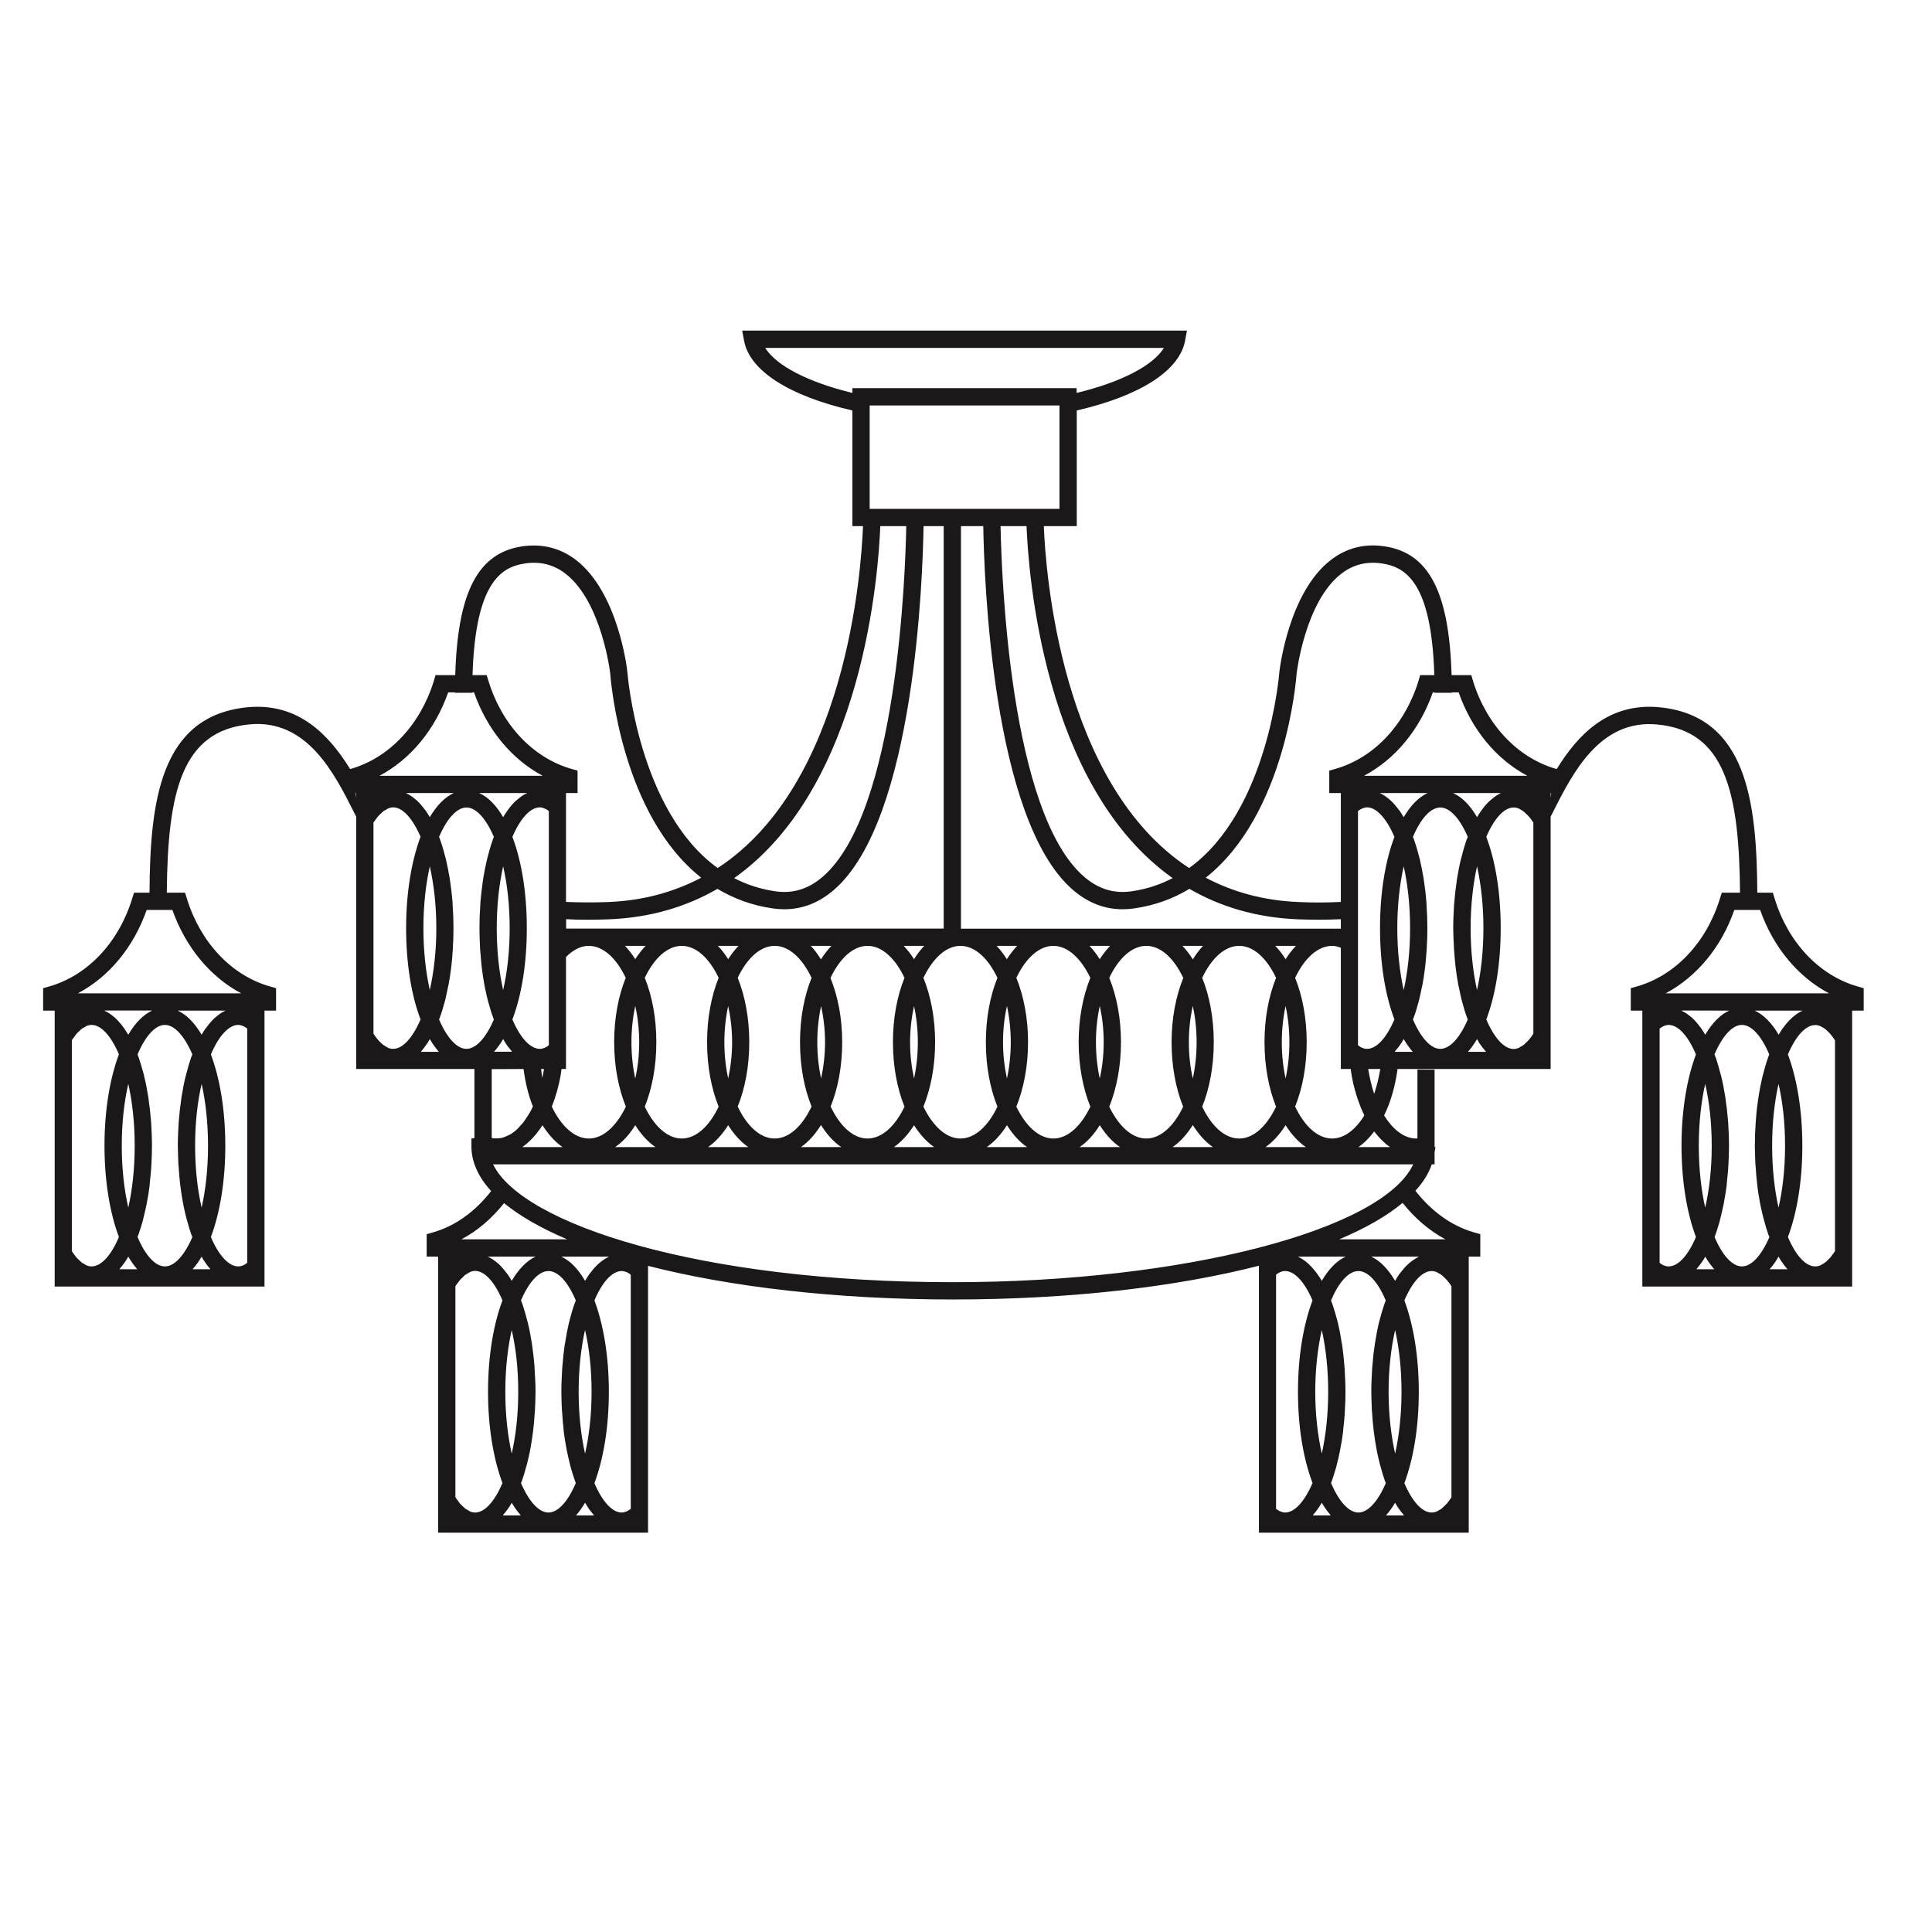 <svg version="1.2" baseProfile="tiny-ps" xmlns="http://www.w3.org/2000/svg" viewBox="0 0 142 142" width="142" height="142">
	<title>люстра-svg</title>
	<style>
		tspan { white-space:pre }
		.shp0 { fill: #1b1819 } 
	</style>
	<g id="Layer">
		<path id="Layer" fill-rule="evenodd" class="shp0" d="M136.98 72.63L136.98 74.28L136.13 74.28L136.13 94.56L120.71 94.56L120.71 74.28L119.86 74.28L119.86 72.63L120.32 72.5C123.14 71.69 125.41 69.28 126.41 66.06L126.55 65.61L127.89 65.61C127.83 58.13 126.76 53.71 121.81 53.25C117.59 52.84 115.58 56.83 114.12 59.73L113.97 60.02L113.97 78.57L102.58 78.57C102.63 78.57 102.67 78.58 102.72 78.58C102.54 79.85 102.21 81.02 101.73 81.98C102.38 83.03 103.21 83.68 104.1 83.68C104.12 83.68 104.15 83.67 104.18 83.67L104.18 78.61C104.6 78.62 105.02 78.62 105.44 78.62L105.44 84.31L105.51 84.31L105.44 84.67L105.44 85.58L105.23 85.58C105.01 86.25 104.6 86.9 104.03 87.52C105.18 88.99 106.64 90.09 108.34 90.58L108.8 90.71L108.8 92.36L107.95 92.36L107.95 112.65L92.53 112.65L92.53 93.03C86.44 94.59 78.64 95.51 70.05 95.51C61.47 95.51 53.69 94.59 47.63 93.04L47.63 112.65L32.2 112.65L32.2 92.36L31.36 92.36L31.36 90.71L31.82 90.58C33.5 90.1 34.96 89.01 36.1 87.54C35.52 86.91 35.11 86.26 34.88 85.58L34.87 85.58L34.87 85.56C34.73 85.15 34.65 84.73 34.65 84.31L34.65 83.68L34.87 83.65L34.87 78.57L26.18 78.57L26.18 60.02L26.03 59.73C24.57 56.82 22.56 52.84 18.34 53.24C13.39 53.71 12.32 58.13 12.26 65.61L13.6 65.61L13.74 66.06C14.74 69.28 17.01 71.69 19.83 72.5L20.29 72.63L20.29 74.28L19.44 74.28L19.44 94.56L4.02 94.56L4.02 74.28L3.17 74.28L3.17 72.63L3.63 72.5C6.44 71.69 8.72 69.28 9.71 66.06L9.85 65.61L10.99 65.61C11.03 58.96 11.75 52.59 18.22 51.98C21.95 51.64 24.19 54.03 25.73 56.52L25.79 56.51C28.6 55.7 30.88 53.29 31.88 50.07L32.01 49.62L33.46 49.62C33.64 43.47 35.15 40.62 38.42 40.15C39.89 39.95 41.21 40.29 42.35 41.17C45.43 43.56 46.09 49.14 46.11 49.38C46.12 49.52 46.91 59.59 52.75 63.8C62.2 57.63 63.3 41.99 63.43 38.67L62.65 38.67L62.65 30.17C58 29.1 55.1 27.25 54.69 25.05L54.55 24.3L87.24 24.3L87.1 25.05C86.69 27.25 83.78 29.1 79.14 30.17L79.14 38.67L76.72 38.67C76.85 41.99 77.96 57.63 87.4 63.8C93.24 59.59 94.02 49.52 94.03 49.4C94.06 49.14 94.72 43.56 97.8 41.17C98.94 40.28 100.27 39.94 101.73 40.15C105 40.62 106.51 43.47 106.69 49.62L108.14 49.62L108.27 50.07C109.27 53.29 111.55 55.7 114.36 56.51L114.42 56.52C115.96 54.02 118.2 51.64 121.93 51.98C128.4 52.59 129.12 58.96 129.16 65.61L130.3 65.61L130.44 66.06C131.43 69.28 133.71 71.69 136.52 72.5L136.98 72.63L136.98 72.63ZM11.19 74.27L7.68 74.27C7.68 74.28 7.69 74.29 7.7 74.3C7.93 74.4 8.14 74.55 8.35 74.72C8.38 74.75 8.41 74.77 8.44 74.79C8.64 74.98 8.84 75.2 9.03 75.45C9.06 75.5 9.1 75.54 9.13 75.59C9.23 75.74 9.33 75.89 9.43 76.05C9.93 75.19 10.53 74.58 11.19 74.27ZM9.43 79.66C9.13 80.96 8.95 82.5 8.95 84.21C8.95 85.92 9.13 87.46 9.43 88.76C9.72 87.46 9.9 85.92 9.9 84.21C9.9 82.5 9.72 80.96 9.43 79.66ZM7.68 84.21C7.68 81.58 8.08 79.26 8.74 77.49C8.16 76.13 7.43 75.33 6.73 75.33C6.61 75.33 6.48 75.36 6.36 75.41C6.32 75.43 6.27 75.46 6.23 75.49C6.15 75.53 6.06 75.57 5.98 75.64C5.93 75.68 5.88 75.74 5.83 75.78C5.75 75.85 5.68 75.92 5.6 76.01C5.55 76.07 5.5 76.15 5.45 76.22C5.39 76.29 5.34 76.37 5.28 76.45L5.28 91.96C5.34 92.05 5.39 92.12 5.45 92.2C5.5 92.27 5.55 92.34 5.6 92.4C5.68 92.49 5.75 92.56 5.83 92.63C5.88 92.68 5.93 92.73 5.98 92.77C6.06 92.84 6.15 92.88 6.23 92.93C6.27 92.95 6.32 92.98 6.36 93C6.48 93.06 6.61 93.08 6.73 93.08C7.43 93.08 8.16 92.29 8.74 90.92C8.08 89.16 7.68 86.83 7.68 84.21ZM10.09 93.29C9.86 93.03 9.64 92.72 9.43 92.36C9.4 92.41 9.37 92.46 9.34 92.51C9.32 92.55 9.29 92.59 9.27 92.63C9.12 92.85 8.97 93.05 8.81 93.24C8.8 93.26 8.78 93.28 8.77 93.29L10.09 93.29ZM13.07 84.21C13.07 83.63 13.1 83.08 13.13 82.53C13.14 82.45 13.14 82.37 13.15 82.29C13.19 81.78 13.25 81.28 13.32 80.8C13.33 80.71 13.34 80.62 13.36 80.53C13.44 80.06 13.52 79.6 13.63 79.17C13.64 79.11 13.66 79.04 13.68 78.98C13.79 78.54 13.91 78.13 14.04 77.74C14.05 77.72 14.05 77.71 14.06 77.7C14.08 77.63 14.11 77.56 14.14 77.5C13.55 76.13 12.82 75.33 12.12 75.33C11.42 75.33 10.69 76.13 10.11 77.5C10.13 77.56 10.16 77.63 10.18 77.7C10.19 77.71 10.19 77.72 10.2 77.74C10.33 78.13 10.45 78.54 10.57 78.98C10.58 79.04 10.6 79.1 10.61 79.17C10.72 79.6 10.81 80.06 10.88 80.53C10.9 80.62 10.91 80.71 10.92 80.8C10.99 81.28 11.05 81.78 11.09 82.29C11.1 82.37 11.1 82.45 11.11 82.53C11.14 83.07 11.17 83.63 11.17 84.21C11.17 84.67 11.15 85.11 11.13 85.55C11.12 85.66 11.12 85.78 11.11 85.9C11.08 86.25 11.05 86.59 11.01 86.93C11.01 87.01 11 87.1 10.99 87.19C10.94 87.59 10.88 87.98 10.8 88.36C10.79 88.45 10.77 88.53 10.75 88.62C10.69 88.92 10.62 89.21 10.55 89.49C10.53 89.59 10.5 89.68 10.48 89.78C10.38 90.12 10.28 90.45 10.17 90.76C10.16 90.79 10.15 90.82 10.13 90.85C10.13 90.87 10.12 90.9 10.11 90.92C10.69 92.29 11.42 93.08 12.12 93.08C12.82 93.08 13.55 92.29 14.14 90.92C14.13 90.9 14.12 90.87 14.11 90.85C14.1 90.82 14.09 90.79 14.07 90.76C13.96 90.45 13.86 90.12 13.77 89.78C13.74 89.68 13.72 89.59 13.69 89.49C13.62 89.21 13.55 88.92 13.49 88.62C13.47 88.53 13.46 88.45 13.44 88.36C13.37 87.98 13.31 87.59 13.26 87.19C13.25 87.1 13.24 87.01 13.23 86.93C13.19 86.6 13.16 86.25 13.14 85.9C13.13 85.78 13.12 85.67 13.11 85.55C13.09 85.11 13.08 84.66 13.07 84.21ZM15.47 93.29C15.46 93.28 15.45 93.26 15.43 93.24C15.27 93.06 15.12 92.85 14.97 92.63C14.95 92.59 14.93 92.55 14.9 92.51C14.87 92.46 14.84 92.41 14.82 92.36C14.61 92.72 14.39 93.03 14.15 93.29L15.47 93.29ZM14.82 88.76C15.11 87.46 15.29 85.92 15.29 84.21C15.29 82.5 15.11 80.96 14.82 79.66C14.52 80.96 14.34 82.5 14.34 84.21C14.34 85.92 14.52 87.46 14.82 88.76ZM18.17 75.6C18.12 75.57 18.07 75.52 18.01 75.49C17.97 75.47 17.94 75.44 17.9 75.43C17.77 75.37 17.64 75.33 17.51 75.33C16.82 75.33 16.08 76.13 15.5 77.5C16.16 79.26 16.56 81.59 16.56 84.21C16.56 86.83 16.16 89.16 15.5 90.92C16.08 92.29 16.82 93.08 17.51 93.08C17.64 93.08 17.77 93.05 17.9 92.99C17.93 92.97 17.97 92.95 18.01 92.93C18.06 92.9 18.12 92.85 18.17 92.81L18.17 75.6ZM16.57 74.28L13.06 74.28C13.72 74.58 14.31 75.19 14.82 76.05C14.91 75.89 15.01 75.74 15.11 75.59C15.15 75.55 15.18 75.5 15.22 75.45C15.41 75.2 15.6 74.98 15.8 74.8C15.83 74.77 15.86 74.75 15.89 74.73C16.1 74.55 16.31 74.4 16.54 74.3C16.55 74.29 16.56 74.28 16.57 74.28ZM12.67 66.88L10.78 66.88C9.82 69.62 8.01 71.8 5.72 73.01L17.73 73.01C15.45 71.8 13.64 69.62 12.67 66.88ZM106.71 50.89C106.71 50.9 106.71 50.91 106.71 50.92L105.44 50.92C105.44 50.91 105.44 50.9 105.44 50.89L105.31 50.89C104.35 53.63 102.54 55.81 100.25 57.02L112.26 57.02C109.98 55.81 108.17 53.63 107.21 50.89L106.71 50.89ZM109.55 58.81C109.58 58.78 109.61 58.76 109.64 58.74C109.84 58.56 110.06 58.41 110.28 58.31C110.29 58.3 110.3 58.29 110.31 58.29L106.8 58.29C107.46 58.58 108.06 59.2 108.56 60.06C108.66 59.9 108.75 59.75 108.86 59.6C108.89 59.55 108.93 59.51 108.96 59.46C109.15 59.21 109.34 58.99 109.55 58.81ZM108.56 63.67C108.27 64.97 108.09 66.51 108.09 68.22C108.09 69.93 108.27 71.47 108.56 72.77C108.85 71.47 109.03 69.93 109.03 68.22C109.03 66.51 108.85 64.97 108.56 63.67ZM88.62 64.51C90.57 65.54 92.84 66.2 95.49 66.3C96.56 66.35 97.58 66.34 98.55 66.29L98.55 58.29L97.7 58.29L97.7 56.64L98.16 56.51C100.98 55.7 103.25 53.29 104.25 50.07L104.38 49.62L105.42 49.62C105.22 42.88 103.36 41.67 101.55 41.41C100.42 41.25 99.45 41.5 98.58 42.17C95.92 44.23 95.3 49.47 95.3 49.52C95.26 50.01 94.49 59.87 88.62 64.51ZM103.17 63.67C102.88 64.97 102.7 66.51 102.7 68.22C102.7 69.93 102.88 71.47 103.17 72.77C103.46 71.47 103.64 69.93 103.64 68.22C103.64 66.51 103.46 64.97 103.17 63.67ZM101.43 68.22C101.43 65.6 101.82 63.27 102.49 61.51C101.9 60.14 101.17 59.34 100.47 59.34C100.35 59.34 100.22 59.38 100.09 59.44C100.05 59.45 100.01 59.48 99.97 59.5C99.92 59.53 99.87 59.58 99.81 59.61L99.81 76.82C99.87 76.86 99.92 76.91 99.97 76.94C100.01 76.96 100.05 76.98 100.09 77C100.22 77.06 100.35 77.09 100.47 77.09C101.17 77.09 101.9 76.3 102.49 74.93C101.82 73.17 101.43 70.84 101.43 68.22ZM99.28 78.57L98.55 78.57L98.55 69.66C98.34 69.58 98.13 69.52 97.91 69.52C96.85 69.52 95.87 70.44 95.19 71.87C95.73 73.2 96.04 74.83 96.04 76.6C96.04 78.37 95.73 80 95.19 81.33C95.87 82.76 96.84 83.68 97.91 83.68C98.8 83.68 99.63 83.03 100.28 81.98C100.18 81.77 100.08 81.56 99.99 81.33C99.99 81.33 99.98 81.31 99.98 81.3C99.86 81.01 99.76 80.7 99.66 80.38C99.64 80.3 99.62 80.21 99.59 80.13C99.5 79.81 99.42 79.48 99.36 79.13C99.36 79.12 99.36 79.12 99.36 79.11C99.32 78.94 99.3 78.75 99.28 78.57ZM38.39 84.31L41.35 84.31C40.79 83.93 40.3 83.37 39.87 82.7C39.44 83.38 38.94 83.92 38.39 84.31C38.39 84.31 38.39 84.31 38.39 84.31ZM38.39 84.31C38.39 84.31 38.39 84.31 38.39 84.31L38.39 84.31ZM36.31 77.3L37.64 77.3C37.62 77.29 37.61 77.27 37.6 77.25C37.44 77.06 37.28 76.86 37.14 76.64C37.11 76.6 37.09 76.55 37.07 76.52C37.04 76.47 37.01 76.42 36.98 76.37C36.77 76.73 36.55 77.04 36.31 77.3ZM36.98 72.77C37.28 71.47 37.46 69.93 37.46 68.22C37.46 66.51 37.28 64.97 36.98 63.67C36.69 64.97 36.51 66.51 36.51 68.22C36.51 69.93 36.69 71.47 36.98 72.77ZM34.73 49.62L35.77 49.62L35.91 50.07C36.9 53.29 39.18 55.7 41.99 56.51L42.45 56.64L42.45 58.29L41.6 58.29L41.6 66.29C42.58 66.33 43.59 66.34 44.67 66.3C47.32 66.2 49.58 65.54 51.54 64.51C45.66 59.87 44.89 50.01 44.85 49.49C44.85 49.47 44.23 44.23 41.57 42.17C40.7 41.5 39.73 41.25 38.6 41.41C36.79 41.67 34.94 42.88 34.73 49.62ZM38.72 68.22C38.72 70.84 38.33 73.17 37.66 74.93C38.25 76.3 38.98 77.09 39.68 77.09C39.8 77.09 39.93 77.06 40.06 77C40.1 76.98 40.14 76.96 40.18 76.94C40.23 76.91 40.28 76.86 40.34 76.82L40.34 59.61C40.28 59.58 40.23 59.53 40.18 59.5C40.14 59.48 40.1 59.45 40.06 59.44C39.93 59.38 39.8 59.34 39.68 59.34C38.98 59.34 38.25 60.14 37.66 61.51C38.33 63.27 38.72 65.6 38.72 68.22ZM41.61 68.25L69.36 68.25L69.36 38.67L67.88 38.67C67.82 42.32 67.26 60.22 61.31 65.39C60.21 66.35 58.98 66.83 57.64 66.83C57.36 66.83 57.09 66.81 56.81 66.77C55.25 66.55 53.91 66.03 52.73 65.33C50.5 66.62 47.86 67.45 44.72 67.57C44.19 67.59 43.67 67.6 43.16 67.6C42.63 67.6 42.11 67.59 41.61 67.56L41.61 68.25ZM70.63 38.67L70.63 68.26L98.55 68.26L98.55 67.56C98.04 67.58 97.52 67.6 96.99 67.6C96.49 67.6 95.97 67.59 95.43 67.57C92.3 67.45 89.65 66.62 87.42 65.33C86.24 66.04 84.9 66.55 83.34 66.77C83.06 66.81 82.79 66.83 82.51 66.83C81.18 66.83 79.94 66.35 78.84 65.39C72.89 60.23 72.33 42.32 72.27 38.67L70.63 38.67ZM95.25 69.52L93.73 69.52C94.01 69.81 94.26 70.13 94.49 70.5C94.72 70.13 94.98 69.81 95.25 69.52ZM94.49 73.94C94.31 74.77 94.21 75.67 94.21 76.6C94.21 77.54 94.31 78.44 94.49 79.27C94.67 78.44 94.77 77.54 94.77 76.6C94.77 75.67 94.67 74.77 94.49 73.94ZM92.94 76.6C92.94 74.83 93.25 73.21 93.79 71.87C93.11 70.44 92.14 69.52 91.08 69.52C90.01 69.52 89.04 70.44 88.36 71.87C88.9 73.2 89.21 74.83 89.21 76.6C89.21 78.37 88.9 80 88.36 81.34C89.04 82.76 90.01 83.68 91.08 83.68C92.14 83.68 93.11 82.76 93.79 81.34C93.25 80 92.94 78.37 92.94 76.6ZM86.96 81.34C86.42 80 86.11 78.37 86.11 76.6C86.11 74.83 86.43 73.21 86.97 71.88C86.29 70.44 85.32 69.52 84.25 69.52C83.19 69.52 82.21 70.44 81.53 71.87C82.07 73.2 82.39 74.83 82.39 76.6C82.39 78.37 82.07 80 81.53 81.34C82.22 82.76 83.19 83.68 84.25 83.68C85.31 83.68 86.29 82.76 86.96 81.34ZM80.14 81.34C79.6 80 79.28 78.37 79.28 76.6C79.28 74.83 79.6 73.21 80.14 71.87C79.45 70.44 78.48 69.52 77.42 69.52C76.36 69.52 75.38 70.44 74.7 71.87C75.24 73.2 75.56 74.83 75.56 76.6C75.56 78.37 75.24 80 74.7 81.34C75.39 82.76 76.36 83.68 77.42 83.68C78.48 83.68 79.46 82.76 80.14 81.34ZM73.31 81.34C72.77 80 72.46 78.37 72.46 76.6C72.46 74.83 72.77 73.21 73.31 71.87C72.63 70.44 71.66 69.52 70.59 69.52C69.53 69.52 68.56 70.44 67.87 71.87C68.41 73.2 68.73 74.83 68.73 76.6C68.73 78.37 68.41 80 67.87 81.34C68.56 82.76 69.53 83.68 70.59 83.68C71.66 83.68 72.63 82.76 73.31 81.34ZM66.48 81.34C65.94 80 65.63 78.37 65.63 76.6C65.63 74.83 65.94 73.2 66.48 71.87C65.8 70.44 64.83 69.52 63.76 69.52C62.7 69.52 61.72 70.44 61.04 71.88C61.58 73.21 61.9 74.83 61.9 76.6C61.9 78.37 61.59 80 61.05 81.33C61.73 82.76 62.7 83.68 63.76 83.68C64.83 83.68 65.8 82.76 66.48 81.34ZM54.28 69.52L52.76 69.52C53.04 69.81 53.29 70.13 53.52 70.5C53.75 70.13 54.01 69.81 54.28 69.52ZM53.52 73.94C53.34 74.77 53.24 75.67 53.24 76.6C53.24 77.54 53.34 78.44 53.52 79.27C53.7 78.44 53.81 77.54 53.81 76.6C53.81 75.67 53.7 74.77 53.52 73.94ZM51.97 76.6C51.97 74.83 52.28 73.21 52.82 71.87C52.14 70.44 51.17 69.52 50.11 69.52C49.05 69.52 48.07 70.44 47.39 71.87C47.93 73.2 48.24 74.83 48.24 76.6C48.24 78.37 47.93 80 47.39 81.34C48.07 82.76 49.05 83.68 50.11 83.68C51.17 83.68 52.14 82.76 52.82 81.34C52.28 80 51.97 78.37 51.97 76.6ZM47.45 69.52L45.94 69.52C46.21 69.81 46.46 70.13 46.69 70.5C46.93 70.13 47.18 69.81 47.45 69.52ZM46.69 73.94C46.51 74.77 46.41 75.67 46.41 76.6C46.41 77.54 46.51 78.44 46.69 79.27C46.88 78.44 46.98 77.54 46.98 76.6C46.98 75.67 46.88 74.77 46.69 73.94ZM45.14 76.6C45.14 74.83 45.45 73.21 45.99 71.87C45.31 70.44 44.34 69.52 43.27 69.52C42.68 69.52 42.11 69.82 41.6 70.34L41.6 78.57L41.27 78.57C41.25 78.76 41.22 78.95 41.19 79.13C41.12 79.49 41.04 79.83 40.95 80.17C40.93 80.24 40.91 80.3 40.89 80.37C40.79 80.7 40.68 81.03 40.56 81.33C40.56 81.33 40.56 81.33 40.56 81.34C41.24 82.76 42.22 83.68 43.28 83.68C44.34 83.68 45.31 82.76 46 81.34C45.46 80 45.14 78.37 45.14 76.6ZM55.07 76.6C55.07 78.37 54.76 80 54.22 81.33C54.9 82.76 55.87 83.68 56.94 83.68C58 83.68 58.97 82.76 59.65 81.33C59.11 80 58.8 78.37 58.8 76.6C58.8 74.83 59.11 73.2 59.65 71.87C58.97 70.44 58 69.52 56.94 69.52C55.87 69.52 54.9 70.44 54.22 71.87C54.76 73.2 55.07 74.83 55.07 76.6ZM60.34 70.51C60.58 70.14 60.83 69.81 61.11 69.52L59.59 69.52C59.87 69.81 60.11 70.15 60.34 70.51ZM60.35 79.27C60.53 78.44 60.64 77.54 60.64 76.6C60.64 75.66 60.53 74.76 60.35 73.94C60.17 74.77 60.07 75.67 60.07 76.6C60.07 77.54 60.17 78.44 60.35 79.27ZM67.18 70.5C67.41 70.13 67.66 69.81 67.93 69.52L66.42 69.52C66.69 69.81 66.95 70.13 67.18 70.5ZM67.18 79.27C67.36 78.44 67.46 77.54 67.46 76.6C67.46 75.66 67.36 74.76 67.18 73.94C67 74.77 66.89 75.67 66.89 76.6C66.89 77.54 67 78.44 67.18 79.27ZM74 70.5C74.24 70.13 74.49 69.81 74.76 69.52L73.25 69.52C73.52 69.81 73.77 70.13 74 70.5ZM74.01 79.27C74.19 78.44 74.29 77.54 74.29 76.6C74.29 75.66 74.19 74.76 74.01 73.94C73.82 74.77 73.72 75.67 73.72 76.6C73.72 77.54 73.83 78.44 74.01 79.27ZM80.83 70.5C81.07 70.13 81.32 69.81 81.59 69.52L80.08 69.52C80.35 69.81 80.6 70.13 80.83 70.5ZM80.83 79.27C81.02 78.44 81.12 77.54 81.12 76.6C81.12 75.66 81.02 74.76 80.83 73.94C80.65 74.77 80.55 75.67 80.55 76.6C80.55 77.54 80.65 78.44 80.83 79.27ZM87.67 70.51C87.9 70.15 88.15 69.81 88.42 69.52L86.91 69.52C87.18 69.81 87.44 70.14 87.67 70.51ZM87.67 79.27C87.85 78.44 87.95 77.54 87.95 76.6C87.95 75.66 87.85 74.76 87.67 73.94C87.48 74.77 87.38 75.67 87.38 76.6C87.38 77.54 87.48 78.44 87.67 79.27ZM39.98 78.57L39.77 78.57C39.8 78.79 39.82 79.02 39.86 79.23C39.9 79.06 39.93 78.88 39.96 78.7C39.97 78.66 39.97 78.62 39.98 78.57ZM45.21 84.31L48.18 84.31C47.62 83.93 47.12 83.38 46.69 82.7C46.27 83.38 45.77 83.93 45.21 84.31ZM52.04 84.31L55 84.31C54.45 83.93 53.95 83.38 53.52 82.7C53.09 83.38 52.59 83.93 52.04 84.31ZM58.87 84.31L61.83 84.31C61.27 83.93 60.77 83.37 60.34 82.69C59.92 83.37 59.42 83.93 58.87 84.31ZM65.7 84.31L68.66 84.31C68.11 83.93 67.61 83.38 67.18 82.7C66.75 83.38 66.25 83.93 65.7 84.31ZM72.52 84.31L75.49 84.31C74.93 83.93 74.44 83.38 74.01 82.7C73.58 83.38 73.08 83.93 72.52 84.31ZM79.35 84.31L82.32 84.31C81.76 83.93 81.27 83.38 80.83 82.7C80.41 83.38 79.91 83.93 79.35 84.31ZM86.18 84.31L89.15 84.31C88.59 83.93 88.1 83.37 87.67 82.69C87.24 83.37 86.74 83.93 86.18 84.31ZM93.01 84.31L95.98 84.31C95.42 83.93 94.92 83.38 94.49 82.7C94.06 83.38 93.56 83.93 93.01 84.31ZM104.93 58.29L101.42 58.29C101.43 58.29 101.44 58.3 101.45 58.31C101.67 58.41 101.89 58.56 102.1 58.74C102.12 58.76 102.16 58.78 102.18 58.81C102.39 58.99 102.58 59.22 102.77 59.46C102.8 59.51 102.84 59.56 102.88 59.6C102.98 59.75 103.07 59.9 103.17 60.06C103.68 59.2 104.27 58.59 104.93 58.29ZM75.45 38.67L73.54 38.67C73.61 42.22 74.2 59.69 79.67 64.43C80.72 65.34 81.87 65.7 83.17 65.51C84.29 65.35 85.29 65.01 86.19 64.54C76.67 57.81 75.58 42 75.45 38.67ZM77.87 29.8L63.92 29.8L63.92 37.4L77.87 37.4L77.87 29.8ZM62.65 28.88L62.65 28.53L79.13 28.53L79.13 28.88C82.39 28.09 84.72 26.89 85.55 25.57L56.24 25.57C57.07 26.89 59.4 28.09 62.65 28.88ZM53.96 64.54C54.86 65.01 55.87 65.35 56.99 65.51C58.28 65.7 59.43 65.34 60.48 64.43C65.95 59.69 66.54 42.21 66.61 38.67L64.7 38.67C64.57 42 63.48 57.81 53.96 64.54ZM37.97 58.81C38 58.78 38.03 58.76 38.06 58.74C38.27 58.56 38.48 58.41 38.71 58.31C38.72 58.3 38.72 58.29 38.73 58.29L35.22 58.29C35.88 58.58 36.48 59.2 36.98 60.06C37.08 59.9 37.17 59.75 37.28 59.6C37.31 59.55 37.35 59.51 37.38 59.46C37.57 59.21 37.76 58.99 37.97 58.81ZM27.89 57.02L39.89 57.02C37.61 55.81 35.8 53.63 34.84 50.89L34.71 50.89C34.71 50.9 34.71 50.91 34.71 50.92L33.44 50.92C33.44 50.91 33.44 50.9 33.44 50.89L32.94 50.89C31.98 53.63 30.17 55.81 27.89 57.02ZM33.35 58.29L29.84 58.29C29.85 58.29 29.86 58.3 29.87 58.31C30.1 58.41 30.31 58.56 30.52 58.74C30.55 58.76 30.58 58.78 30.61 58.81C30.81 58.99 31.01 59.22 31.19 59.46C31.23 59.51 31.26 59.56 31.3 59.6C31.4 59.75 31.5 59.9 31.59 60.06C32.1 59.2 32.69 58.59 33.35 58.29ZM31.59 63.67C31.3 64.97 31.12 66.51 31.12 68.22C31.12 69.93 31.3 71.47 31.59 72.77C31.88 71.47 32.07 69.93 32.07 68.22C32.07 66.51 31.88 64.97 31.59 63.67ZM26.18 58.64L26.18 58.29L26.15 58.29C26.15 58.32 26.14 58.35 26.15 58.39C26.16 58.47 26.17 58.56 26.18 58.64ZM29.85 68.22C29.85 65.59 30.25 63.27 30.91 61.5C30.32 60.14 29.59 59.34 28.9 59.34C28.77 59.34 28.65 59.37 28.52 59.42C28.48 59.44 28.44 59.47 28.4 59.5C28.31 59.54 28.23 59.58 28.15 59.65C28.1 59.69 28.05 59.75 28 59.79C27.92 59.86 27.84 59.94 27.77 60.02C27.72 60.08 27.67 60.16 27.61 60.23C27.56 60.3 27.5 60.38 27.45 60.46L27.45 75.97C27.5 76.06 27.56 76.13 27.61 76.21C27.66 76.28 27.72 76.35 27.77 76.41C27.84 76.5 27.92 76.57 27.99 76.64C28.05 76.69 28.09 76.74 28.15 76.78C28.23 76.85 28.32 76.89 28.4 76.94C28.44 76.96 28.48 77 28.52 77.01C28.65 77.07 28.77 77.09 28.9 77.09C29.59 77.09 30.32 76.3 30.91 74.93C30.24 73.17 29.85 70.84 29.85 68.22ZM32.26 77.31C32.02 77.04 31.8 76.73 31.59 76.37C31.56 76.42 31.53 76.47 31.5 76.52C31.48 76.56 31.46 76.6 31.43 76.64C31.29 76.86 31.13 77.06 30.98 77.25C30.96 77.27 30.95 77.29 30.93 77.31L32.26 77.31ZM34.28 77.09C34.98 77.09 35.71 76.3 36.3 74.93C36.29 74.91 36.28 74.89 36.27 74.86C36.26 74.83 36.25 74.8 36.24 74.77C36.12 74.46 36.02 74.13 35.93 73.79C35.9 73.69 35.88 73.6 35.85 73.51C35.78 73.22 35.71 72.93 35.65 72.63C35.64 72.55 35.62 72.46 35.6 72.37C35.53 71.99 35.47 71.6 35.42 71.2C35.41 71.11 35.4 71.03 35.39 70.94C35.36 70.61 35.33 70.26 35.3 69.91C35.29 69.8 35.28 69.68 35.28 69.56C35.26 69.12 35.24 68.67 35.24 68.22C35.24 67.64 35.26 67.09 35.3 66.54C35.31 66.46 35.31 66.38 35.31 66.3C35.36 65.79 35.41 65.29 35.48 64.81C35.5 64.72 35.51 64.63 35.52 64.54C35.6 64.07 35.69 63.61 35.79 63.18C35.81 63.12 35.82 63.06 35.84 62.99C35.95 62.55 36.07 62.14 36.21 61.75C36.21 61.74 36.22 61.72 36.22 61.71C36.25 61.64 36.27 61.58 36.3 61.51C35.71 60.14 34.98 59.35 34.29 59.35C33.59 59.35 32.86 60.14 32.27 61.51C32.3 61.57 32.32 61.64 32.35 61.71C32.35 61.72 32.36 61.74 32.36 61.75C32.5 62.14 32.62 62.55 32.73 62.99C32.75 63.05 32.76 63.12 32.78 63.18C32.88 63.61 32.97 64.07 33.05 64.54C33.06 64.63 33.07 64.72 33.09 64.81C33.16 65.29 33.22 65.79 33.26 66.3C33.26 66.38 33.27 66.46 33.27 66.54C33.31 67.08 33.33 67.64 33.33 68.22C33.33 68.68 33.32 69.12 33.29 69.56C33.29 69.68 33.28 69.79 33.27 69.91C33.25 70.26 33.22 70.61 33.18 70.94C33.17 71.03 33.16 71.11 33.15 71.2C33.1 71.6 33.04 71.99 32.97 72.37C32.95 72.46 32.93 72.55 32.91 72.63C32.85 72.93 32.79 73.22 32.72 73.51C32.69 73.6 32.67 73.7 32.64 73.79C32.55 74.13 32.45 74.46 32.33 74.77C32.32 74.8 32.31 74.83 32.3 74.86C32.29 74.89 32.28 74.91 32.27 74.93C32.86 76.3 33.59 77.09 34.28 77.09ZM38.48 78.57L36.14 78.58L36.14 83.65C36.15 83.65 36.16 83.65 36.17 83.65C36.36 83.68 36.56 83.68 36.75 83.65C36.78 83.65 36.81 83.65 36.84 83.64C37.01 83.61 37.18 83.53 37.35 83.45C37.42 83.42 37.48 83.39 37.55 83.35C37.69 83.26 37.84 83.15 37.97 83.03C38.05 82.96 38.13 82.87 38.2 82.79C38.28 82.7 38.37 82.61 38.45 82.51C38.55 82.37 38.66 82.22 38.76 82.06C38.83 81.95 38.91 81.83 38.98 81.7C39.04 81.59 39.1 81.48 39.15 81.36C39.16 81.35 39.16 81.34 39.17 81.33C38.84 80.51 38.61 79.57 38.48 78.57ZM35.87 102.29C35.87 99.67 36.27 97.34 36.93 95.58C36.35 94.21 35.62 93.41 34.92 93.41C34.8 93.41 34.67 93.44 34.55 93.49C34.5 93.51 34.46 93.55 34.42 93.57C34.34 93.61 34.25 93.66 34.17 93.72C34.12 93.76 34.07 93.82 34.02 93.87C33.94 93.94 33.87 94.01 33.79 94.1C33.74 94.16 33.69 94.23 33.64 94.3C33.58 94.38 33.52 94.45 33.47 94.54L33.47 110.04C33.52 110.13 33.58 110.21 33.64 110.28C33.69 110.35 33.74 110.42 33.79 110.49C33.86 110.57 33.94 110.64 34.02 110.72C34.07 110.76 34.12 110.82 34.17 110.86C34.25 110.92 34.34 110.97 34.42 111.01C34.46 111.04 34.5 111.07 34.55 111.09C34.67 111.14 34.8 111.17 34.92 111.17C35.62 111.17 36.35 110.37 36.93 109C36.27 107.24 35.87 104.91 35.87 102.29ZM39.37 92.36L35.86 92.36C35.87 92.36 35.88 92.37 35.89 92.38C36.12 92.49 36.33 92.63 36.54 92.81C36.57 92.84 36.6 92.85 36.63 92.88C36.83 93.07 37.03 93.29 37.21 93.54C37.25 93.58 37.29 93.63 37.32 93.68C37.42 93.82 37.52 93.97 37.61 94.14C38.12 93.28 38.71 92.66 39.37 92.36ZM37.61 97.75C37.32 99.04 37.14 100.58 37.14 102.29C37.14 104 37.32 105.54 37.61 106.84C37.91 105.54 38.09 104 38.09 102.29C38.09 100.58 37.91 99.05 37.61 97.75ZM38.28 111.38C38.04 111.11 37.82 110.8 37.61 110.45C37.58 110.5 37.56 110.55 37.53 110.59C37.5 110.63 37.48 110.67 37.46 110.71C37.31 110.93 37.16 111.14 37 111.32C36.98 111.34 36.97 111.36 36.96 111.38L38.28 111.38ZM41.26 102.29C41.26 101.72 41.29 101.16 41.32 100.61C41.33 100.53 41.33 100.45 41.34 100.37C41.38 99.86 41.43 99.36 41.5 98.88C41.52 98.79 41.53 98.7 41.55 98.61C41.62 98.14 41.71 97.68 41.81 97.25C41.83 97.19 41.85 97.13 41.86 97.06C41.97 96.63 42.09 96.21 42.23 95.82C42.24 95.81 42.24 95.8 42.25 95.78C42.27 95.71 42.3 95.65 42.32 95.58C41.74 94.21 41.01 93.42 40.31 93.42C39.61 93.42 38.88 94.21 38.29 95.58C38.32 95.65 38.35 95.71 38.37 95.78C38.38 95.8 38.38 95.81 38.39 95.82C38.52 96.21 38.64 96.63 38.75 97.06C38.77 97.13 38.79 97.19 38.8 97.25C38.91 97.68 38.99 98.14 39.07 98.61C39.09 98.7 39.1 98.79 39.11 98.88C39.18 99.36 39.24 99.86 39.28 100.37C39.29 100.45 39.29 100.53 39.29 100.61C39.33 101.16 39.36 101.72 39.36 102.29C39.36 102.75 39.34 103.19 39.32 103.63C39.31 103.75 39.3 103.87 39.29 103.99C39.27 104.34 39.24 104.68 39.2 105.02C39.19 105.1 39.18 105.19 39.17 105.27C39.12 105.67 39.06 106.06 38.99 106.44C38.97 106.53 38.96 106.62 38.94 106.71C38.88 107.01 38.81 107.29 38.74 107.58C38.71 107.67 38.69 107.77 38.66 107.86C38.57 108.2 38.47 108.53 38.36 108.84C38.35 108.87 38.33 108.91 38.32 108.94C38.31 108.96 38.3 108.98 38.29 109C38.88 110.37 39.61 111.17 40.31 111.17C41.01 111.17 41.74 110.37 42.32 109C42.31 108.98 42.3 108.96 42.3 108.94C42.29 108.91 42.27 108.87 42.26 108.84C42.15 108.53 42.05 108.2 41.95 107.86C41.93 107.77 41.9 107.67 41.88 107.58C41.81 107.29 41.74 107 41.68 106.71C41.66 106.62 41.64 106.53 41.63 106.44C41.56 106.06 41.49 105.67 41.44 105.27C41.43 105.19 41.43 105.1 41.42 105.02C41.38 104.68 41.35 104.34 41.33 103.99C41.32 103.87 41.31 103.75 41.3 103.63C41.28 103.19 41.26 102.75 41.26 102.29ZM70.05 94.24C86.95 94.24 101.6 90.42 103.87 85.58L36.24 85.58C38.39 89.98 51.44 94.24 70.05 94.24ZM43 97.75C42.71 99.04 42.53 100.58 42.53 102.29C42.53 104 42.71 105.54 43 106.84C43.3 105.54 43.48 104 43.48 102.29C43.48 100.58 43.3 99.05 43 97.75ZM43.66 111.38C43.65 111.36 43.63 111.34 43.62 111.32C43.46 111.14 43.3 110.94 43.16 110.71C43.14 110.67 43.11 110.63 43.09 110.59C43.06 110.55 43.03 110.5 43 110.45C42.8 110.8 42.57 111.11 42.34 111.38L43.66 111.38ZM46.36 93.69C46.31 93.65 46.25 93.6 46.2 93.58C46.16 93.55 46.12 93.53 46.09 93.51C45.95 93.46 45.83 93.42 45.7 93.42C45 93.42 44.27 94.21 43.69 95.58C44.35 97.35 44.75 99.67 44.75 102.29C44.75 104.92 44.35 107.24 43.69 109.01C44.27 110.37 45 111.17 45.7 111.17C45.82 111.17 45.95 111.13 46.09 111.07C46.12 111.06 46.16 111.03 46.2 111.01C46.25 110.98 46.31 110.94 46.36 110.9L46.36 93.69ZM41.69 91.09C39.78 90.28 38.22 89.39 37.05 88.43C36.16 89.54 35.11 90.46 33.91 91.09L41.69 91.09ZM43.99 92.88C44.02 92.85 44.05 92.84 44.08 92.81C44.29 92.63 44.5 92.49 44.73 92.38C44.74 92.37 44.75 92.36 44.76 92.36L41.25 92.36C41.91 92.66 42.5 93.27 43 94.14C43.1 93.97 43.2 93.82 43.3 93.67C43.33 93.63 43.37 93.58 43.41 93.53C43.59 93.29 43.79 93.06 43.99 92.88ZM98.91 92.36L95.4 92.36C95.4 92.36 95.41 92.37 95.43 92.38C95.65 92.49 95.87 92.63 96.08 92.81C96.1 92.84 96.13 92.85 96.16 92.88C96.36 93.07 96.56 93.29 96.75 93.54C96.78 93.58 96.82 93.63 96.85 93.68C96.96 93.82 97.05 93.97 97.15 94.14C97.65 93.28 98.25 92.66 98.91 92.36ZM97.15 97.75C96.86 99.04 96.67 100.58 96.67 102.29C96.67 104 96.86 105.54 97.15 106.84C97.44 105.54 97.62 104 97.62 102.29C97.62 100.58 97.44 99.05 97.15 97.75ZM95.4 102.29C95.4 99.67 95.8 97.35 96.47 95.58C95.88 94.21 95.15 93.42 94.45 93.42C94.33 93.42 94.2 93.45 94.07 93.51C94.03 93.53 93.99 93.55 93.95 93.58C93.9 93.6 93.84 93.65 93.79 93.69L93.79 110.9C93.84 110.93 93.9 110.98 93.95 111.01C93.99 111.03 94.03 111.06 94.07 111.07C94.2 111.13 94.33 111.17 94.45 111.17C95.15 111.17 95.88 110.37 96.47 109C95.8 107.24 95.4 104.92 95.4 102.29ZM97.81 111.38C97.58 111.11 97.35 110.8 97.15 110.45C97.12 110.5 97.09 110.55 97.06 110.59C97.04 110.63 97.02 110.67 96.99 110.71C96.84 110.93 96.69 111.14 96.53 111.32C96.52 111.34 96.5 111.36 96.49 111.38L97.81 111.38ZM100.79 102.29C100.79 101.72 100.82 101.16 100.85 100.61C100.86 100.53 100.86 100.45 100.87 100.37C100.91 99.86 100.96 99.36 101.04 98.88C101.05 98.79 101.06 98.7 101.08 98.61C101.15 98.14 101.24 97.68 101.34 97.25C101.36 97.19 101.38 97.13 101.39 97.06C101.5 96.63 101.63 96.21 101.76 95.82C101.77 95.81 101.77 95.8 101.78 95.78C101.8 95.71 101.83 95.65 101.85 95.58C101.27 94.21 100.54 93.42 99.84 93.42C99.14 93.42 98.41 94.21 97.83 95.58C97.85 95.65 97.88 95.71 97.9 95.78C97.91 95.8 97.91 95.81 97.92 95.82C98.05 96.21 98.18 96.63 98.29 97.06C98.3 97.13 98.32 97.19 98.34 97.25C98.44 97.68 98.53 98.14 98.6 98.61C98.62 98.7 98.63 98.79 98.65 98.88C98.72 99.36 98.77 99.86 98.81 100.37C98.82 100.45 98.82 100.53 98.83 100.61C98.86 101.16 98.89 101.72 98.89 102.29C98.89 102.75 98.88 103.19 98.85 103.63C98.84 103.75 98.84 103.87 98.83 103.99C98.81 104.34 98.77 104.68 98.73 105.02C98.73 105.1 98.72 105.19 98.71 105.27C98.66 105.67 98.6 106.06 98.52 106.44C98.51 106.53 98.49 106.62 98.47 106.71C98.41 107.01 98.35 107.29 98.27 107.58C98.25 107.67 98.22 107.77 98.2 107.86C98.1 108.2 98 108.53 97.89 108.84C97.88 108.87 97.87 108.91 97.85 108.94C97.85 108.96 97.84 108.98 97.83 109C98.41 110.37 99.15 111.17 99.84 111.17C100.54 111.17 101.27 110.37 101.86 109C101.85 108.98 101.84 108.96 101.83 108.94C101.82 108.91 101.81 108.87 101.79 108.84C101.68 108.53 101.58 108.2 101.49 107.86C101.46 107.77 101.44 107.67 101.41 107.58C101.34 107.29 101.27 107 101.21 106.71C101.2 106.62 101.18 106.53 101.16 106.44C101.09 106.06 101.03 105.67 100.98 105.27C100.97 105.19 100.96 105.1 100.95 105.02C100.91 104.68 100.88 104.34 100.86 103.99C100.85 103.87 100.84 103.75 100.83 103.63C100.81 103.19 100.8 102.75 100.79 102.29ZM103.53 92.88C103.55 92.86 103.59 92.84 103.61 92.81C103.82 92.64 104.04 92.49 104.26 92.38C104.27 92.38 104.28 92.37 104.29 92.36L100.78 92.36C101.44 92.66 102.03 93.28 102.54 94.14C102.63 93.97 102.73 93.82 102.83 93.67C102.87 93.63 102.9 93.58 102.94 93.53C103.13 93.29 103.32 93.06 103.53 92.88ZM102.54 97.75C102.25 99.04 102.06 100.58 102.06 102.29C102.06 104 102.25 105.54 102.54 106.84C102.83 105.54 103.01 104 103.01 102.29C103.01 100.58 102.83 99.05 102.54 97.75ZM103.19 111.38C103.18 111.36 103.17 111.34 103.15 111.32C102.99 111.14 102.84 110.94 102.69 110.71C102.67 110.67 102.65 110.63 102.62 110.59C102.59 110.55 102.57 110.5 102.54 110.45C102.33 110.8 102.11 111.11 101.87 111.38L103.19 111.38ZM106.36 94.1C106.28 94.01 106.21 93.95 106.13 93.87C106.08 93.83 106.03 93.77 105.98 93.73C105.9 93.66 105.81 93.62 105.73 93.58C105.69 93.55 105.65 93.52 105.6 93.5C105.48 93.45 105.36 93.42 105.23 93.42C104.53 93.42 103.8 94.22 103.22 95.58C103.88 97.35 104.28 99.67 104.28 102.3C104.28 104.92 103.88 107.24 103.22 109.01C103.8 110.37 104.53 111.17 105.23 111.17C105.36 111.17 105.48 111.14 105.6 111.09C105.65 111.07 105.69 111.04 105.73 111.02C105.81 110.97 105.9 110.93 105.98 110.86C106.03 110.82 106.08 110.77 106.13 110.72C106.21 110.65 106.28 110.57 106.36 110.49C106.41 110.43 106.46 110.35 106.52 110.28C106.57 110.21 106.63 110.13 106.68 110.05L106.68 94.54C106.63 94.45 106.57 94.38 106.52 94.3C106.46 94.23 106.41 94.16 106.36 94.1ZM103.09 88.41C101.93 89.38 100.35 90.28 98.43 91.09L106.24 91.09C105.04 90.45 103.98 89.53 103.09 88.41ZM101.59 83.83C101.54 83.78 101.5 83.74 101.45 83.69C101.3 83.53 101.15 83.35 101 83.16C100.65 83.63 100.26 84.02 99.84 84.31L102.17 84.31C102.17 84.31 102.16 84.31 102.16 84.31C101.96 84.17 101.77 84.01 101.59 83.83ZM101.45 78.57L100.56 78.57C100.67 79.22 100.81 79.84 101 80.4C101.19 79.84 101.34 79.22 101.45 78.57ZM103.84 77.31C103.6 77.04 103.38 76.73 103.17 76.37C103.14 76.42 103.11 76.47 103.08 76.52C103.06 76.56 103.04 76.6 103.01 76.64C102.87 76.86 102.71 77.06 102.55 77.25C102.54 77.27 102.53 77.29 102.51 77.31L103.84 77.31ZM106.81 68.22C106.81 67.64 106.84 67.09 106.87 66.54C106.88 66.46 106.88 66.38 106.89 66.3C106.93 65.79 106.99 65.29 107.06 64.81C107.07 64.72 107.08 64.63 107.1 64.54C107.18 64.07 107.26 63.61 107.37 63.18C107.38 63.12 107.4 63.05 107.42 62.99C107.53 62.55 107.65 62.14 107.78 61.75C107.79 61.73 107.79 61.72 107.8 61.71C107.82 61.64 107.85 61.58 107.88 61.51C107.29 60.14 106.56 59.35 105.86 59.35C105.16 59.35 104.43 60.14 103.85 61.51C103.87 61.57 103.9 61.64 103.93 61.71C103.93 61.72 103.94 61.73 103.94 61.75C104.08 62.14 104.2 62.55 104.31 62.99C104.33 63.05 104.34 63.11 104.36 63.18C104.46 63.61 104.55 64.07 104.63 64.54C104.64 64.63 104.65 64.72 104.67 64.81C104.74 65.29 104.8 65.79 104.84 66.3C104.84 66.38 104.85 66.46 104.85 66.54C104.89 67.08 104.91 67.64 104.91 68.22C104.91 68.68 104.9 69.12 104.87 69.56C104.87 69.67 104.86 69.79 104.85 69.91C104.83 70.26 104.79 70.61 104.76 70.94C104.75 71.03 104.74 71.11 104.73 71.2C104.68 71.6 104.62 71.99 104.55 72.37C104.53 72.46 104.51 72.54 104.49 72.63C104.43 72.93 104.37 73.22 104.3 73.5C104.27 73.6 104.25 73.69 104.22 73.79C104.13 74.13 104.03 74.46 103.91 74.77C103.9 74.8 103.89 74.83 103.88 74.86C103.87 74.89 103.86 74.91 103.85 74.93C104.44 76.3 105.17 77.09 105.86 77.09C106.56 77.09 107.29 76.3 107.88 74.93C107.87 74.91 107.86 74.89 107.85 74.86C107.84 74.83 107.83 74.8 107.82 74.77C107.7 74.46 107.6 74.13 107.51 73.79C107.48 73.69 107.46 73.6 107.43 73.5C107.36 73.22 107.3 72.93 107.24 72.63C107.22 72.54 107.2 72.46 107.18 72.37C107.11 71.99 107.05 71.6 107 71.2C106.99 71.11 106.98 71.03 106.97 70.94C106.93 70.61 106.91 70.26 106.88 69.91C106.87 69.79 106.86 69.68 106.86 69.56C106.83 69.12 106.82 68.68 106.81 68.22ZM109.22 77.31C109.2 77.29 109.19 77.27 109.18 77.25C109.02 77.07 108.86 76.86 108.71 76.64C108.69 76.6 108.67 76.56 108.65 76.52C108.62 76.47 108.59 76.42 108.56 76.37C108.35 76.73 108.13 77.04 107.89 77.31L109.22 77.31ZM112.7 75.97L112.7 60.47C112.65 60.38 112.59 60.31 112.54 60.23C112.49 60.16 112.44 60.09 112.38 60.03C112.31 59.94 112.23 59.87 112.15 59.8C112.11 59.75 112.05 59.7 112 59.66C111.92 59.59 111.84 59.55 111.76 59.5C111.71 59.48 111.67 59.44 111.63 59.43C111.5 59.37 111.38 59.35 111.25 59.35C110.56 59.35 109.83 60.14 109.24 61.51C109.91 63.27 110.3 65.6 110.3 68.22C110.3 70.84 109.91 73.17 109.24 74.93C109.83 76.3 110.56 77.1 111.25 77.1C111.38 77.1 111.5 77.07 111.63 77.02C111.67 77 111.71 76.97 111.75 76.94C111.84 76.9 111.92 76.85 112 76.79C112.05 76.75 112.11 76.69 112.15 76.64C112.23 76.57 112.31 76.5 112.38 76.42C112.44 76.35 112.49 76.28 112.54 76.21C112.59 76.13 112.65 76.06 112.7 75.97ZM114 58.39C114.01 58.35 114 58.32 114 58.29L113.97 58.29L113.97 58.65C113.98 58.56 113.99 58.47 114 58.39ZM122.42 73.01L134.43 73.01C132.15 71.8 130.33 69.62 129.37 66.88L127.47 66.88C126.52 69.62 124.7 71.8 122.42 73.01ZM127.09 74.28L123.58 74.27C123.59 74.28 123.6 74.29 123.61 74.3C123.84 74.4 124.05 74.55 124.26 74.72C124.29 74.75 124.32 74.77 124.35 74.79C124.55 74.98 124.75 75.2 124.93 75.45C124.97 75.5 125.01 75.54 125.04 75.59C125.14 75.74 125.24 75.89 125.33 76.05C125.84 75.2 126.43 74.58 127.09 74.28ZM125.33 79.66C125.04 80.96 124.86 82.5 124.86 84.21C124.86 85.92 125.04 87.46 125.33 88.76C125.63 87.46 125.81 85.92 125.81 84.21C125.81 82.5 125.63 80.96 125.33 79.66ZM123.59 84.21C123.59 81.59 123.99 79.26 124.65 77.5C124.07 76.13 123.34 75.33 122.64 75.33C122.51 75.33 122.38 75.37 122.25 75.43C122.22 75.44 122.17 75.47 122.14 75.49C122.08 75.52 122.03 75.57 121.98 75.6L121.98 92.81C122.03 92.85 122.08 92.9 122.14 92.93C122.17 92.95 122.22 92.97 122.25 92.99C122.38 93.05 122.51 93.08 122.64 93.08C123.34 93.08 124.07 92.29 124.65 90.92C123.99 89.16 123.59 86.83 123.59 84.21ZM126 93.29C125.77 93.03 125.54 92.72 125.33 92.36C125.3 92.41 125.28 92.46 125.25 92.51C125.22 92.55 125.2 92.59 125.18 92.63C125.03 92.85 124.88 93.05 124.72 93.24C124.7 93.26 124.69 93.28 124.68 93.29L126 93.29ZM128.98 84.21C128.98 83.63 129 83.08 129.04 82.53C129.05 82.45 129.05 82.37 129.06 82.29C129.09 81.78 129.15 81.28 129.22 80.8C129.24 80.71 129.25 80.62 129.26 80.53C129.34 80.06 129.43 79.6 129.53 79.17C129.55 79.11 129.56 79.04 129.58 78.98C129.69 78.54 129.81 78.13 129.95 77.74C129.95 77.72 129.96 77.71 129.96 77.7C129.99 77.63 130.02 77.56 130.04 77.5C129.46 76.13 128.73 75.33 128.03 75.33C127.33 75.33 126.6 76.13 126.01 77.5C126.04 77.56 126.07 77.63 126.09 77.7C126.1 77.71 126.1 77.72 126.11 77.74C126.24 78.13 126.36 78.54 126.47 78.98C126.49 79.04 126.51 79.1 126.52 79.17C126.63 79.6 126.71 80.06 126.79 80.53C126.81 80.62 126.82 80.71 126.83 80.8C126.9 81.28 126.96 81.78 127 82.29C127.01 82.37 127.01 82.45 127.02 82.53C127.05 83.07 127.08 83.63 127.08 84.21C127.08 84.67 127.06 85.11 127.04 85.55C127.03 85.66 127.02 85.78 127.02 85.9C126.99 86.25 126.96 86.59 126.92 86.93C126.92 87.01 126.91 87.1 126.9 87.19C126.85 87.59 126.78 87.98 126.71 88.36C126.7 88.45 126.68 88.53 126.66 88.62C126.6 88.92 126.53 89.21 126.46 89.49C126.44 89.59 126.41 89.68 126.39 89.78C126.29 90.12 126.19 90.45 126.08 90.76C126.07 90.79 126.06 90.82 126.04 90.85C126.03 90.87 126.03 90.9 126.02 90.92C126.6 92.29 127.33 93.08 128.03 93.08C128.73 93.08 129.46 92.29 130.05 90.92C130.04 90.9 130.03 90.87 130.02 90.85C130.01 90.82 129.99 90.79 129.98 90.76C129.87 90.45 129.77 90.12 129.68 89.78C129.65 89.68 129.63 89.59 129.6 89.49C129.53 89.21 129.46 88.92 129.4 88.62C129.38 88.53 129.37 88.45 129.35 88.36C129.28 87.98 129.21 87.59 129.17 87.19C129.16 87.1 129.15 87.01 129.14 86.93C129.1 86.6 129.07 86.25 129.05 85.9C129.04 85.78 129.03 85.67 129.02 85.55C129 85.11 128.98 84.66 128.98 84.21ZM131.38 93.29C131.37 93.28 131.36 93.26 131.34 93.24C131.18 93.06 131.03 92.85 130.88 92.63C130.85 92.59 130.84 92.55 130.81 92.51C130.78 92.46 130.75 92.41 130.72 92.36C130.52 92.72 130.3 93.03 130.06 93.29L131.38 93.29ZM130.72 88.76C131.02 87.46 131.2 85.92 131.2 84.21C131.2 82.5 131.02 80.96 130.72 79.66C130.43 80.96 130.25 82.5 130.25 84.21C130.25 85.92 130.43 87.46 130.72 88.76ZM134.87 76.46C134.81 76.37 134.76 76.3 134.7 76.22C134.65 76.15 134.6 76.08 134.55 76.02C134.47 75.93 134.4 75.86 134.32 75.79C134.27 75.74 134.22 75.68 134.17 75.65C134.09 75.58 134 75.54 133.92 75.49C133.87 75.47 133.83 75.43 133.79 75.42C133.67 75.36 133.54 75.34 133.42 75.34C132.72 75.34 131.99 76.13 131.41 77.5C132.07 79.27 132.47 81.59 132.47 84.21C132.47 86.83 132.07 89.16 131.41 90.92C131.99 92.29 132.72 93.08 133.42 93.08C133.54 93.08 133.67 93.06 133.79 93C133.84 92.99 133.88 92.95 133.92 92.93C134 92.88 134.09 92.84 134.17 92.77C134.22 92.74 134.27 92.68 134.32 92.63C134.4 92.56 134.47 92.49 134.55 92.4C134.6 92.34 134.65 92.27 134.7 92.2C134.76 92.12 134.81 92.05 134.87 91.96L134.87 76.46ZM132.48 74.28L128.97 74.28C129.63 74.58 130.22 75.19 130.73 76.05C130.82 75.89 130.92 75.74 131.02 75.59C131.06 75.55 131.09 75.5 131.13 75.45C131.32 75.2 131.51 74.98 131.72 74.8C131.74 74.77 131.77 74.75 131.8 74.73C132.01 74.55 132.22 74.4 132.45 74.3C132.46 74.29 132.47 74.28 132.48 74.28Z" />
	</g>
</svg>